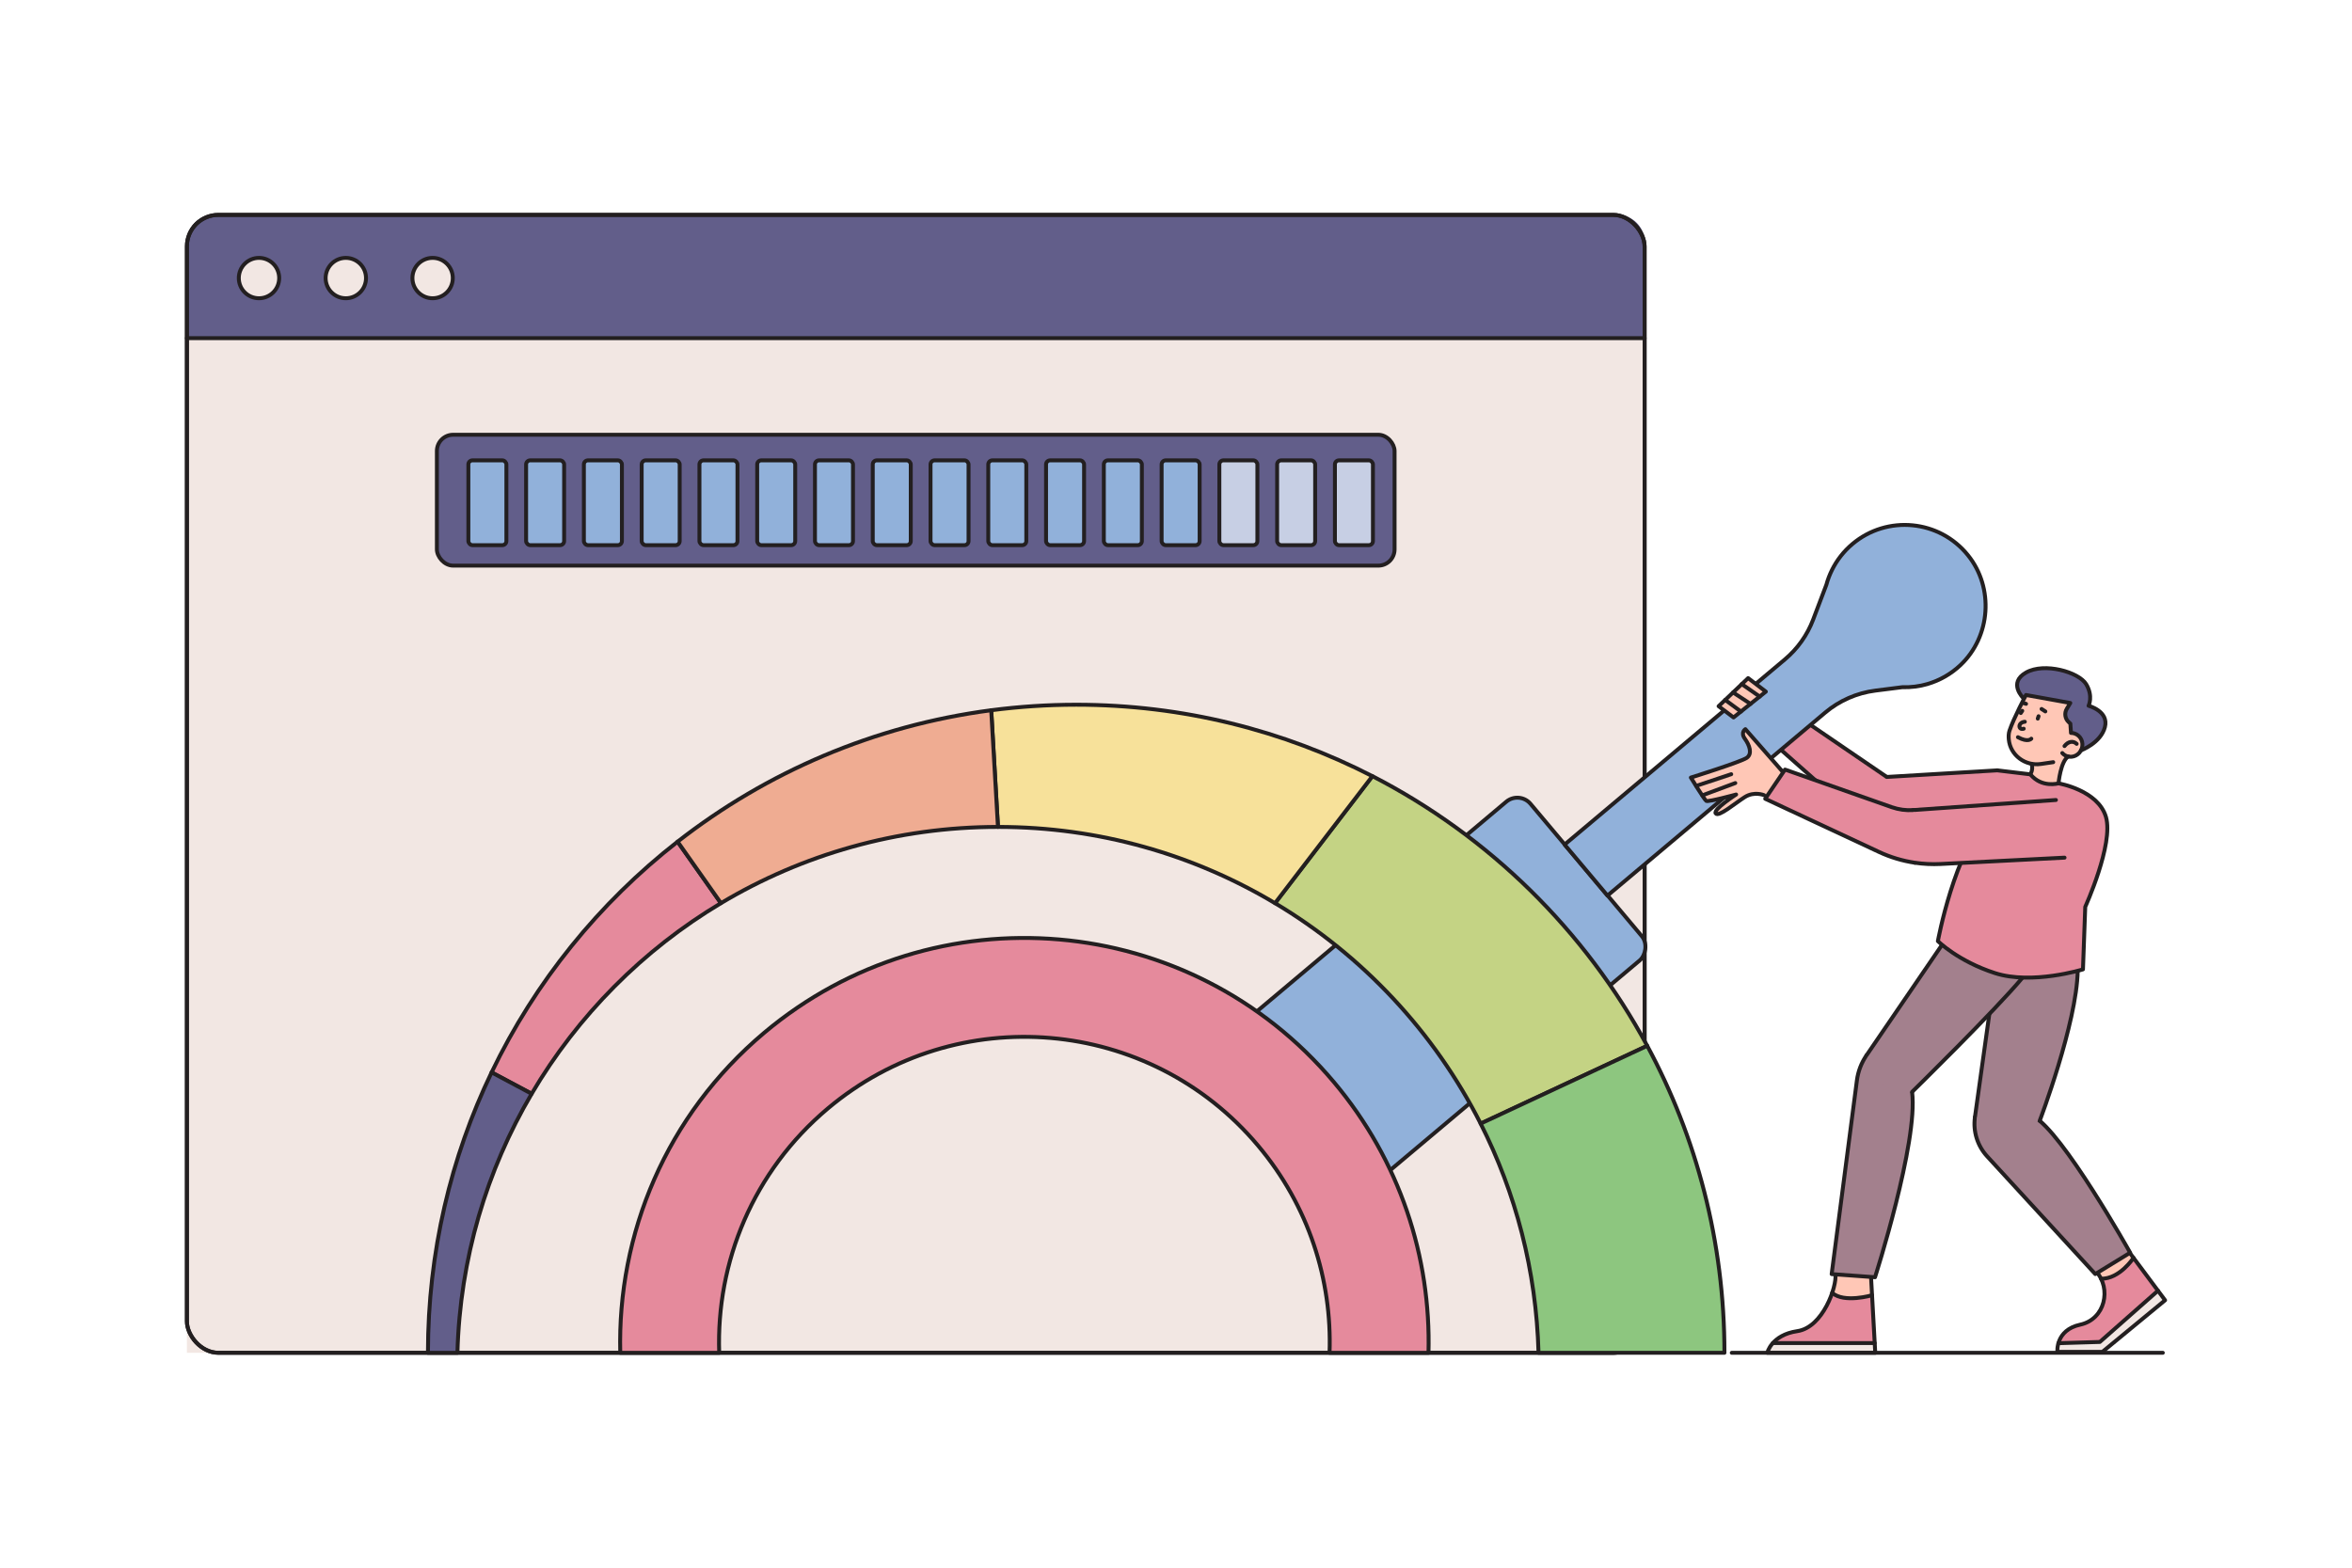 <svg xmlns="http://www.w3.org/2000/svg" viewBox="0 0 600 400" id="website-speed-optimization"><path fill="#625e8a" d="M54.57,54.83H412.65c3.8,0,6.89,3.09,6.89,6.89v25.34H47.68v-25.34c0-3.8,3.09-6.89,6.89-6.89Z"></path><rect width="371.86" height="258.89" x="47.68" y="86.28" fill="#f2e7e3"></rect><rect width="371.86" height="290.34" x="47.68" y="54.83" fill="none" stroke="#231f20" stroke-linecap="round" stroke-linejoin="round" rx="8.03" ry="8.03"></rect><rect width="371.86" height="290.34" x="47.68" y="54.83" fill="none" stroke="#231f20" stroke-linecap="round" stroke-linejoin="round" rx="8.03" ry="8.03"></rect><path fill="#e58a9c" d="M543.02,319.28l9.3,12.48-15.99,13.17h-11.48s-.57-5.55,5.82-6.94c6.39-1.39,8.03-9.24,4.02-13.61l8.32-5.1Z"></path><path fill="#ffc7b6" d="M535.05,324.38l1.11,1.68s2.78,.33,5.16-2.01c2.39-2.34,2.8-3.28,2.8-3.28l-1.14-1.27-7.94,4.88Z"></path><polygon fill="#f2e7e3" points="525.27 342.85 525.11 344.73 536.31 344.73 552.05 331.67 550.51 329.6 535.68 342.4 525.27 342.85"></polygon><path fill="none" stroke="#231f20" stroke-linecap="round" stroke-linejoin="round" d="M543.02,319.28l9.3,12.48-15.99,13.17h-11.48s-.57-5.55,5.82-6.94c6.39-1.39,8.03-9.24,4.02-13.61"></path><polyline fill="none" stroke="#231f20" stroke-linecap="round" stroke-linejoin="round" points="525.11 342.72 535.68 342.4 550.51 329.32"></polyline><path fill="none" stroke="#231f20" stroke-linecap="round" stroke-linejoin="round" d="M535.99,326.27c4.77,.08,8.27-5.32,8.27-5.32"></path><path fill="#e58a9c" d="M477.3,325.74l1.08,19.43h-27.54s1.04-4.55,7.64-5.52c6.59-.96,10.15-11.43,9.74-14.57l9.09,.66Z"></path><polygon fill="#f2e7e3" points="450.83 345.17 478.05 345.17 478.05 342.87 452.25 342.87 450.83 345.17"></polygon><path fill="#ffc7b6" d="M468.45,325.22l-.82,4.56s.54,1.29,4.4,1.27,5.22-.78,5.22-.78l-.24-4.44-8.56-.6Z"></path><path fill="none" stroke="#231f20" stroke-linecap="round" stroke-linejoin="round" d="M477.3,325.74l1.08,19.43h-27.54s1.04-4.55,7.64-5.52c6.59-.96,10.15-11.43,9.74-14.57"></path><line x1="452.25" x2="478.24" y1="342.69" y2="342.69" fill="none" stroke="#231f20" stroke-linecap="round" stroke-linejoin="round"></line><path fill="none" stroke="#231f20" stroke-linecap="round" stroke-linejoin="round" d="M467.39,329.87c3.05,2.71,10.17,.61,10.17,.61"></path><path fill="#a3808d" d="M503.81,285.05c-.51,3.63,.63,7.29,3.11,9.99l27.59,30.04,8.9-5.45s-17.31-30.94-24.68-34.78l-.41-.19c-4.61-2.09-9.92-1.96-14.42,.35l-.07,.04Z"></path><path fill="none" stroke="#231f20" stroke-linecap="round" stroke-linejoin="round" d="M503.81,285.05c-.51,3.63,.63,7.29,3.11,9.99l27.59,30.04,8.9-5.45s-17.31-30.94-24.68-34.78"></path><path fill="#a3808d" d="M530.03,247.71c-.25,13.42-9.7,38.27-9.7,38.27l-3.88,1.18c-4.31,1.31-8.99,.53-12.65-2.11h0l5.13-36.75,21.09-.59Z"></path><line x1="508.94" x2="503.81" y1="248.3" y2="285.05" fill="none" stroke="#231f20" stroke-linecap="round" stroke-linejoin="round"></line><path fill="none" stroke="#231f20" stroke-linecap="round" stroke-linejoin="round" d="M530.03,247.71c-.25,13.42-9.7,38.27-9.7,38.27"></path><path fill="#a3808d" d="M476.13,269.3c-1.3,1.9-2.13,4.08-2.43,6.36l-6.44,49.43,11.06,.8s11.06-34.46,9.46-47.29l-.88-1.38c-2.09-3.27-5.18-5.78-8.8-7.17l-1.96-.75Z"></path><path fill="none" stroke="#231f20" stroke-linecap="round" stroke-linejoin="round" d="M476.13,269.3c-1.3,1.9-2.13,4.08-2.43,6.36l-6.44,49.43,11.06,.8s11.06-34.46,9.46-47.29"></path><path fill="#a3808d" d="M495.42,241.07l-19.29,28.22,1.47,3.43c1.71,4,5.86,6.39,10.18,5.87h0s21.27-20.84,28.19-29.18l-20.54-8.35Z"></path><path fill="none" stroke="#231f20" stroke-linecap="round" stroke-linejoin="round" d="M487.78,278.6s21.27-20.84,28.19-29.18"></path><line x1="495.42" x2="476.13" y1="241.07" y2="269.3" fill="none" stroke="#231f20" stroke-linecap="round" stroke-linejoin="round"></line><path fill="#e58a9c" d="M509.51,196.56l8.45,1.03,7.17,2.29s10.09,1.7,12.1,8.59c2,6.89-5.29,22.92-5.29,22.92l-.58,15.95s-12.96,4.01-22.42,.96c-9.46-3.05-14.59-8.17-14.59-8.17,0,0,4.15-22.8,13.22-32.54l1.94-11.03Z"></path><path fill="none" stroke="#231f20" stroke-linecap="round" stroke-linejoin="round" d="M525.14,199.88s10.09,1.7,12.1,8.59c2,6.89-5.29,22.92-5.29,22.92l-.58,15.95s-12.96,4.01-22.42,.96c-9.46-3.05-14.59-8.17-14.59-8.17,0,0,4.15-22.8,13.22-32.54"></path><line x1="517.97" x2="509.51" y1="197.58" y2="196.56" fill="none" stroke="#231f20" stroke-linecap="round" stroke-linejoin="round"></line><path fill="#e58a9c" d="M481.32,198.24l-21.8-14.87-5.77,7.44,16.63,14.7c2.5,2.21,5.43,3.85,8.58,4.83l.03-.05c2.28-3.12,3.19-7.02,2.54-10.83l-.21-1.22Z"></path><path fill="none" stroke="#231f20" stroke-linecap="round" stroke-linejoin="round" d="M481.32,198.24l-21.8-14.87-5.77,7.44,16.63,14.7c2.5,2.21,5.43,3.85,8.58,4.83"></path><path fill="#e58a9c" d="M509.51,196.56l-28.2,1.68h0c-2.31,2.99-3.27,6.81-2.63,10.54l.27,1.56c1.69,.52,3.44,.86,5.22,.99l18.77,1.39,1.31-1.31c3.81-3.8,5.75-9.09,5.29-14.45l-.03-.4Z"></path><path fill="none" stroke="#231f20" stroke-linecap="round" stroke-linejoin="round" d="M478.95,210.33c1.69,.52,3.44,.86,5.22,.99l18.77,1.39"></path><line x1="509.51" x2="481.32" y1="196.56" y2="198.24" fill="none" stroke="#231f20" stroke-linecap="round" stroke-linejoin="round"></line><path fill="#e58a9c" d="M526.67,218.83l-31.61,1.62c-2.2,.11-4.4,0-6.57-.32l-.2-.35c-2.31-4.03-2.4-8.97-.23-13.08h0l36.41-2.57h0c4.22,3.54,5.24,9.61,2.42,14.33l-.22,.38Z"></path><line x1="488.06" x2="524.47" y1="206.69" y2="204.12" fill="none" stroke="#231f20" stroke-linecap="round" stroke-linejoin="round"></line><path fill="none" stroke="#231f20" stroke-linecap="round" stroke-linejoin="round" d="M526.67,218.83l-31.61,1.62c-2.2,.11-4.4,0-6.57-.32"></path><line x1="441.78" x2="551.74" y1="345.17" y2="345.17" fill="none" stroke="#231f20" stroke-linecap="round" stroke-linejoin="round"></line><path fill="#625e8a" d="M516.17,178.14s-4.02-3.88,.68-6.54c4.69-2.66,13.47-.11,15.33,2.96,1.86,3.07,.62,5.52,.62,5.52,0,0,5.23,1.36,4.17,5.44-1.06,4.08-6.11,5.94-6.11,5.94l-14.68-13.32Z"></path><path fill="#ffc7b6" d="M529.23,187.3c-.31-.1-.62-.15-.93-.14l-.16-2.38-.4-.36c-.97-.88-1.18-2.32-.5-3.43l.89-1.47-11.31-2.04s-3.14,5.91-4.21,9.12c-.22,.66-.25,1.43-.17,2.25,.33,3.28,2.92,5.74,6.04,6.22l-.2,.04c.44,1.4-.32,2.63-.32,2.63,2.89,3.54,7.17,2.29,7.17,2.29,0,0,.52-5.61,2.49-6.85,0,0-.8-.25-.31-.08,1.54,.51,3.22-.37,3.75-1.97,.53-1.6-.29-3.31-1.83-3.82Z"></path><path fill="none" stroke="#231f20" stroke-linecap="round" stroke-linejoin="round" d="M529.76 189.8c-.84-.83-2.13-.68-3.1.56M523.78 194.47l-3.15.46c-3.99.58-7.78-2.21-8.18-6.23-.08-.82-.05-1.59.17-2.25 1.07-3.21 4.21-9.12 4.21-9.12l11.31 2.04-.89 1.47c-.68 1.11-.47 2.55.5 3.43l.4.36.16 2.38c.31 0 .62.04.93.15 1.54.51 2.36 2.22 1.83 3.82-.53 1.6-2.21 2.48-3.75 1.97-.49-.16-.91-.45-1.23-.81"></path><path fill="none" stroke="#231f20" stroke-linecap="round" stroke-linejoin="round" d="M527.62 193.02c-1.97 1.24-2.49 6.85-2.49 6.85 0 0-4.27 1.25-7.17-2.29 0 0 .76-1.22.32-2.63M516.54 184.16c-1.85.15-1.72 2.23-.29 1.77"></path><line x1="520.04" x2="519.84" y1="182.75" y2="183.36" fill="none" stroke="#231f20" stroke-linecap="round" stroke-linejoin="round"></line><line x1="515.88" x2="515.51" y1="181.37" y2="181.93" fill="none" stroke="#231f20" stroke-linecap="round" stroke-linejoin="round"></line><line x1="521.77" x2="520.81" y1="181.52" y2="180.9" fill="none" stroke="#231f20" stroke-linecap="round" stroke-linejoin="round"></line><line x1="516.85" x2="516.17" y1="179.59" y2="179.37" fill="none" stroke="#231f20" stroke-linecap="round" stroke-linejoin="round"></line><path fill="none" stroke="#231f20" stroke-linecap="round" stroke-linejoin="round" d="M514.78 188.1c2.58 1.43 3.41.38 3.41.38M516.17 178.14s-4.02-3.88.68-6.54c4.69-2.66 13.47-.11 15.33 2.96 1.86 3.07.62 5.52.62 5.52 0 0 5.23 1.36 4.17 5.44-1.06 4.08-6.11 5.94-6.11 5.94"></path><rect width="52.9" height="99.82" x="339.95" y="204.2" fill="#91b1da" rx="4.39" ry="4.39" transform="rotate(49.94 366.422 254.142)"></rect><rect width="52.9" height="99.82" x="339.95" y="204.2" fill="none" stroke="#231f20" stroke-linecap="round" stroke-linejoin="round" rx="4.39" ry="4.39" transform="rotate(49.94 366.422 254.142)"></rect><g><path fill="#91b1da" d="M491.79,174.5h0c3.02-.9,5.89-2.49,8.35-4.82,7.71-7.3,8.56-19.72,1.91-27.99-7.3-9.09-20.61-10.36-29.49-2.89-2.25,1.89-3.99,4.16-5.22,6.64h0c-.6,1.21-1.08,2.47-1.43,3.76l-3.38,8.91c-1.49,3.93-3.97,7.42-7.19,10.13l-56.21,47.26,10.94,13.01,55.56-46.71c3.63-3.05,8.07-4.99,12.77-5.59l6.86-.87c2.18,.07,4.38-.2,6.5-.82h.02Z"></path><path fill="none" stroke="#231f20" stroke-linecap="round" stroke-linejoin="round" d="M491.79,174.5h0c3.02-.9,5.89-2.49,8.35-4.82,7.71-7.3,8.56-19.72,1.91-27.99-7.3-9.09-20.61-10.36-29.49-2.89-2.25,1.89-3.99,4.16-5.22,6.64h0c-.6,1.21-1.08,2.47-1.43,3.76l-3.38,8.91c-1.49,3.93-3.97,7.42-7.19,10.13l-56.21,47.26,10.94,13.01,55.56-46.71c3.63-3.05,8.07-4.99,12.77-5.59l6.86-.87c2.18,.07,4.38-.2,6.5-.82h.02Z"></path></g><path fill="#e58a9c" d="M183.47,345.17c-.79-23.1,8.64-46.31,27.71-62.34,32.93-27.69,82.08-23.44,109.77,9.5,12.91,15.36,18.88,34.25,18.22,52.84h25.24c.65-24.33-7.24-48.99-24.14-69.08-36.66-43.6-101.73-49.23-145.33-12.57-25,21.02-37.48,51.36-36.71,81.65h25.25Z"></path><path fill="none" stroke="#231f20" stroke-linecap="round" stroke-linejoin="round" d="M183.47,345.17c-.79-23.1,8.64-46.31,27.71-62.34,32.93-27.69,82.08-23.44,109.77,9.5,12.91,15.36,18.88,34.25,18.22,52.84h25.24c.65-24.33-7.24-48.99-24.14-69.08-36.66-43.6-101.73-49.23-145.33-12.57-25,21.02-37.48,51.36-36.71,81.65h25.25Z"></path><line x1="47.68" x2="419.54" y1="86.28" y2="86.28" fill="none" stroke="#231f20" stroke-linecap="round" stroke-linejoin="round"></line><path fill="#c4d384" d="M420.21,266.84c-15.85-29.42-40.36-53.49-70.11-68.81l-24.84,32.41h0c22.37,13.37,40.63,32.9,52.46,56.25h0l42.5-19.85Z"></path><path fill="none" stroke="#231f20" stroke-linecap="round" stroke-linejoin="round" d="M420.21,266.84c-15.85-29.42-40.36-53.49-70.11-68.81l-24.84,32.41h0c22.37,13.37,40.63,32.9,52.46,56.25h0l42.5-19.85Z"></path><path fill="#e58a9c" d="M172.86,214.75c-20.02,15.63-36.34,35.76-47.45,58.87l10.22,5.45h0c11.76-19.97,28.4-36.74,48.29-48.63h0l-11.06-15.69Z"></path><path fill="none" stroke="#231f20" stroke-linecap="round" stroke-linejoin="round" d="M172.86,214.75c-20.02,15.63-36.34,35.76-47.45,58.87l10.22,5.45h0c11.76-19.97,28.4-36.74,48.29-48.63h0l-11.06-15.69Z"></path><path fill="#8dc67f" d="M439.91,345.17c0-28.34-7.13-55.01-19.7-78.33l-42.5,19.85h0c8.94,17.65,14.2,37.48,14.77,58.48h47.42Z"></path><path fill="none" stroke="#231f20" stroke-linecap="round" stroke-linejoin="round" d="M439.91,345.17c0-28.34-7.13-55.01-19.7-78.33l-42.5,19.85h0c8.94,17.65,14.2,37.48,14.77,58.48h47.42Z"></path><path fill="#f7e19a" d="M350.1,198.04c-22.65-11.65-48.33-18.23-75.56-18.23-7.35,0-14.58,.49-21.67,1.41l1.72,29.77c25.83,0,50,7.1,70.67,19.46h0l24.84-32.41Z"></path><path fill="none" stroke="#231f20" stroke-linecap="round" stroke-linejoin="round" d="M350.1,198.04c-22.65-11.65-48.33-18.23-75.56-18.23-7.35,0-14.58,.49-21.67,1.41l1.72,29.77c25.83,0,50,7.1,70.67,19.46h0l24.84-32.41Z"></path><path fill="#efac92" d="M172.86,214.75l11.06,15.69h0c20.67-12.35,44.83-19.45,70.66-19.45l-1.72-29.77c-29.93,3.92-57.33,15.83-80.01,33.54Z"></path><path fill="none" stroke="#231f20" stroke-linecap="round" stroke-linejoin="round" d="M172.86,214.75l11.06,15.69h0c20.67-12.35,44.83-19.45,70.66-19.45l-1.72-29.77c-29.93,3.92-57.33,15.83-80.01,33.54Z"></path><path fill="#625e8a" d="M125.41,273.62c-10.41,21.65-16.24,45.92-16.24,71.55h7.52c.65-24.08,7.48-46.62,18.94-66.09h0l-10.22-5.45Z"></path><path fill="none" stroke="#231f20" stroke-linecap="round" stroke-linejoin="round" d="M125.41,273.62c-10.41,21.65-16.24,45.92-16.24,71.55h7.52c.65-24.08,7.48-46.62,18.94-66.09h0l-10.22-5.45Z"></path><g><polygon fill="#ffc7b6" points="445.95 173.02 450.47 176.47 442.23 183.06 438.42 180.19 445.95 173.02"></polygon><polygon fill="none" stroke="#231f20" stroke-linecap="round" stroke-linejoin="round" points="445.95 173.02 450.47 176.47 442.23 183.06 438.42 180.19 445.95 173.02"></polygon><line x1="440.1" x2="444.12" y1="178.59" y2="181.55" fill="none" stroke="#231f20" stroke-linecap="round" stroke-linejoin="round"></line><line x1="442.11" x2="446.56" y1="176.68" y2="179.6" fill="none" stroke="#231f20" stroke-linecap="round" stroke-linejoin="round"></line><line x1="444.33" x2="448.9" y1="174.55" y2="177.73" fill="none" stroke="#231f20" stroke-linecap="round" stroke-linejoin="round"></line></g><g><path fill="#ffc7b6" d="M445.25,186.05s-1.31,.8-.13,2.44c1.18,1.64,1.98,3.84,.47,4.88-1.51,1.04-14.25,5.03-14.25,5.03,0,0,3.47,5.65,3.93,5.96,.46,.31,7.62-1.64,7.62-1.64,0,0-5.91,3.78-5.22,4.82,.69,1.04,4.98-2.61,7.42-4.16,2.43-1.54,5.62-.13,5.62-.13l3.88-6.56-9.32-10.64Z"></path><line x1="432.7" x2="441.64" y1="200.52" y2="197.54" fill="#ffc7b6"></line><line x1="434.28" x2="442.68" y1="202.93" y2="199.8" fill="#ffc7b6"></line><g><path fill="none" stroke="#231f20" stroke-linecap="round" stroke-linejoin="round" d="M454.57,196.69l-9.32-10.64s-1.31,.8-.13,2.44c1.18,1.64,1.98,3.84,.47,4.88-1.51,1.04-14.25,5.03-14.25,5.03,0,0,3.47,5.65,3.93,5.96s7.62-1.64,7.62-1.64c0,0-5.91,3.78-5.22,4.82,.69,1.04,4.98-2.61,7.42-4.16,2.43-1.54,4.92-.49,4.92-.49"></path><line x1="432.7" x2="441.64" y1="200.52" y2="197.54" fill="none" stroke="#231f20" stroke-linecap="round" stroke-linejoin="round"></line><line x1="434.28" x2="442.68" y1="202.93" y2="199.8" fill="none" stroke="#231f20" stroke-linecap="round" stroke-linejoin="round"></line></g></g><g><path fill="#e58a9c" d="M488.49,220.13c-3.16-.47-6.25-1.4-9.17-2.76l-29.01-13.56,5.05-7.45,27.25,9.6c1.75,.61,3.6,.86,5.45,.73l.83,1.53c1.72,3.14,1.86,6.9,.39,10.16l-.79,1.75Z"></path><path fill="none" stroke="#231f20" stroke-linecap="round" stroke-linejoin="round" d="M488.49,220.13c-3.16-.47-6.25-1.4-9.17-2.76l-29.01-13.56,5.05-7.45,27.25,9.6c1.75,.61,3.6,.86,5.45,.73"></path></g><g><rect width="244.31" height="33.39" x="111.45" y="110.93" fill="#625e8a" rx="4.15" ry="4.15"></rect><rect width="9.7" height="21.64" x="119.48" y="117.46" fill="#91b1da" rx="1.04" ry="1.04"></rect><rect width="9.7" height="21.64" x="134.21" y="117.46" fill="#91b1da" rx="1.04" ry="1.04"></rect><rect width="9.7" height="21.64" x="148.95" y="117.46" fill="#91b1da" rx="1.04" ry="1.04"></rect><rect width="9.7" height="21.64" x="163.69" y="117.46" fill="#91b1da" rx="1.04" ry="1.04"></rect><rect width="9.7" height="21.64" x="178.43" y="117.46" fill="#91b1da" rx="1.04" ry="1.04"></rect><rect width="9.7" height="21.64" x="193.16" y="117.46" fill="#91b1da" rx="1.04" ry="1.04"></rect><rect width="9.7" height="21.64" x="207.9" y="117.46" fill="#91b1da" rx="1.04" ry="1.04"></rect><rect width="9.7" height="21.64" x="222.64" y="117.46" fill="#91b1da" rx="1.04" ry="1.04"></rect><rect width="9.7" height="21.64" x="237.38" y="117.46" fill="#91b1da" rx="1.04" ry="1.04"></rect><rect width="9.7" height="21.64" x="252.11" y="117.46" fill="#91b1da" rx="1.04" ry="1.04"></rect><rect width="9.7" height="21.64" x="266.85" y="117.46" fill="#91b1da" rx="1.04" ry="1.04"></rect><rect width="9.7" height="21.64" x="281.59" y="117.46" fill="#91b1da" rx="1.04" ry="1.04"></rect><rect width="9.7" height="21.64" x="296.33" y="117.46" fill="#91b1da" rx="1.04" ry="1.04"></rect><rect width="244.31" height="33.39" x="111.45" y="110.93" fill="none" stroke="#231f20" stroke-linecap="round" stroke-linejoin="round" rx="4.15" ry="4.15"></rect><rect width="9.7" height="21.64" x="119.48" y="117.46" fill="none" stroke="#231f20" stroke-linecap="round" stroke-linejoin="round" rx="1.04" ry="1.04"></rect><rect width="9.7" height="21.64" x="134.21" y="117.46" fill="none" stroke="#231f20" stroke-linecap="round" stroke-linejoin="round" rx="1.04" ry="1.04"></rect><rect width="9.7" height="21.64" x="148.95" y="117.46" fill="none" stroke="#231f20" stroke-linecap="round" stroke-linejoin="round" rx="1.04" ry="1.04"></rect><rect width="9.7" height="21.64" x="163.69" y="117.46" fill="none" stroke="#231f20" stroke-linecap="round" stroke-linejoin="round" rx="1.04" ry="1.04"></rect><rect width="9.7" height="21.64" x="178.43" y="117.46" fill="none" stroke="#231f20" stroke-linecap="round" stroke-linejoin="round" rx="1.04" ry="1.04"></rect><rect width="9.7" height="21.64" x="193.16" y="117.46" fill="none" stroke="#231f20" stroke-linecap="round" stroke-linejoin="round" rx="1.04" ry="1.04"></rect><rect width="9.7" height="21.64" x="207.9" y="117.46" fill="none" stroke="#231f20" stroke-linecap="round" stroke-linejoin="round" rx="1.04" ry="1.04"></rect><rect width="9.7" height="21.64" x="222.64" y="117.46" fill="none" stroke="#231f20" stroke-linecap="round" stroke-linejoin="round" rx="1.04" ry="1.04"></rect><rect width="9.7" height="21.64" x="237.38" y="117.46" fill="none" stroke="#231f20" stroke-linecap="round" stroke-linejoin="round" rx="1.04" ry="1.04"></rect><rect width="9.7" height="21.64" x="252.11" y="117.46" fill="none" stroke="#231f20" stroke-linecap="round" stroke-linejoin="round" rx="1.04" ry="1.04"></rect><rect width="9.7" height="21.64" x="266.85" y="117.46" fill="none" stroke="#231f20" stroke-linecap="round" stroke-linejoin="round" rx="1.04" ry="1.04"></rect><rect width="9.7" height="21.64" x="281.59" y="117.46" fill="none" stroke="#231f20" stroke-linecap="round" stroke-linejoin="round" rx="1.04" ry="1.04"></rect><rect width="9.7" height="21.64" x="296.33" y="117.46" fill="none" stroke="#231f20" stroke-linecap="round" stroke-linejoin="round" rx="1.04" ry="1.04"></rect><rect width="9.7" height="21.64" x="311.06" y="117.46" fill="#c7cfe4" rx="1.04" ry="1.04"></rect><rect width="9.7" height="21.64" x="325.8" y="117.46" fill="#c7cfe4" rx="1.04" ry="1.04"></rect><rect width="9.7" height="21.64" x="340.54" y="117.46" fill="#c7cfe4" rx="1.04" ry="1.04"></rect><rect width="9.7" height="21.64" x="311.06" y="117.46" fill="none" stroke="#231f20" stroke-linecap="round" stroke-linejoin="round" rx="1.04" ry="1.04"></rect><rect width="9.7" height="21.64" x="325.8" y="117.46" fill="none" stroke="#231f20" stroke-linecap="round" stroke-linejoin="round" rx="1.04" ry="1.04"></rect><rect width="9.7" height="21.64" x="340.54" y="117.46" fill="none" stroke="#231f20" stroke-linecap="round" stroke-linejoin="round" rx="1.04" ry="1.04"></rect></g><circle cx="66.07" cy="70.95" r="5.15" fill="#f2e7e3"></circle><circle cx="88.22" cy="70.95" r="5.15" fill="#f2e7e3"></circle><circle cx="110.36" cy="70.95" r="5.15" fill="#f2e7e3"></circle><circle cx="66.07" cy="70.95" r="5.15" fill="none" stroke="#231f20" stroke-linecap="round" stroke-linejoin="round"></circle><circle cx="88.22" cy="70.95" r="5.15" fill="none" stroke="#231f20" stroke-linecap="round" stroke-linejoin="round"></circle><circle cx="110.36" cy="70.95" r="5.15" fill="none" stroke="#231f20" stroke-linecap="round" stroke-linejoin="round"></circle></svg>